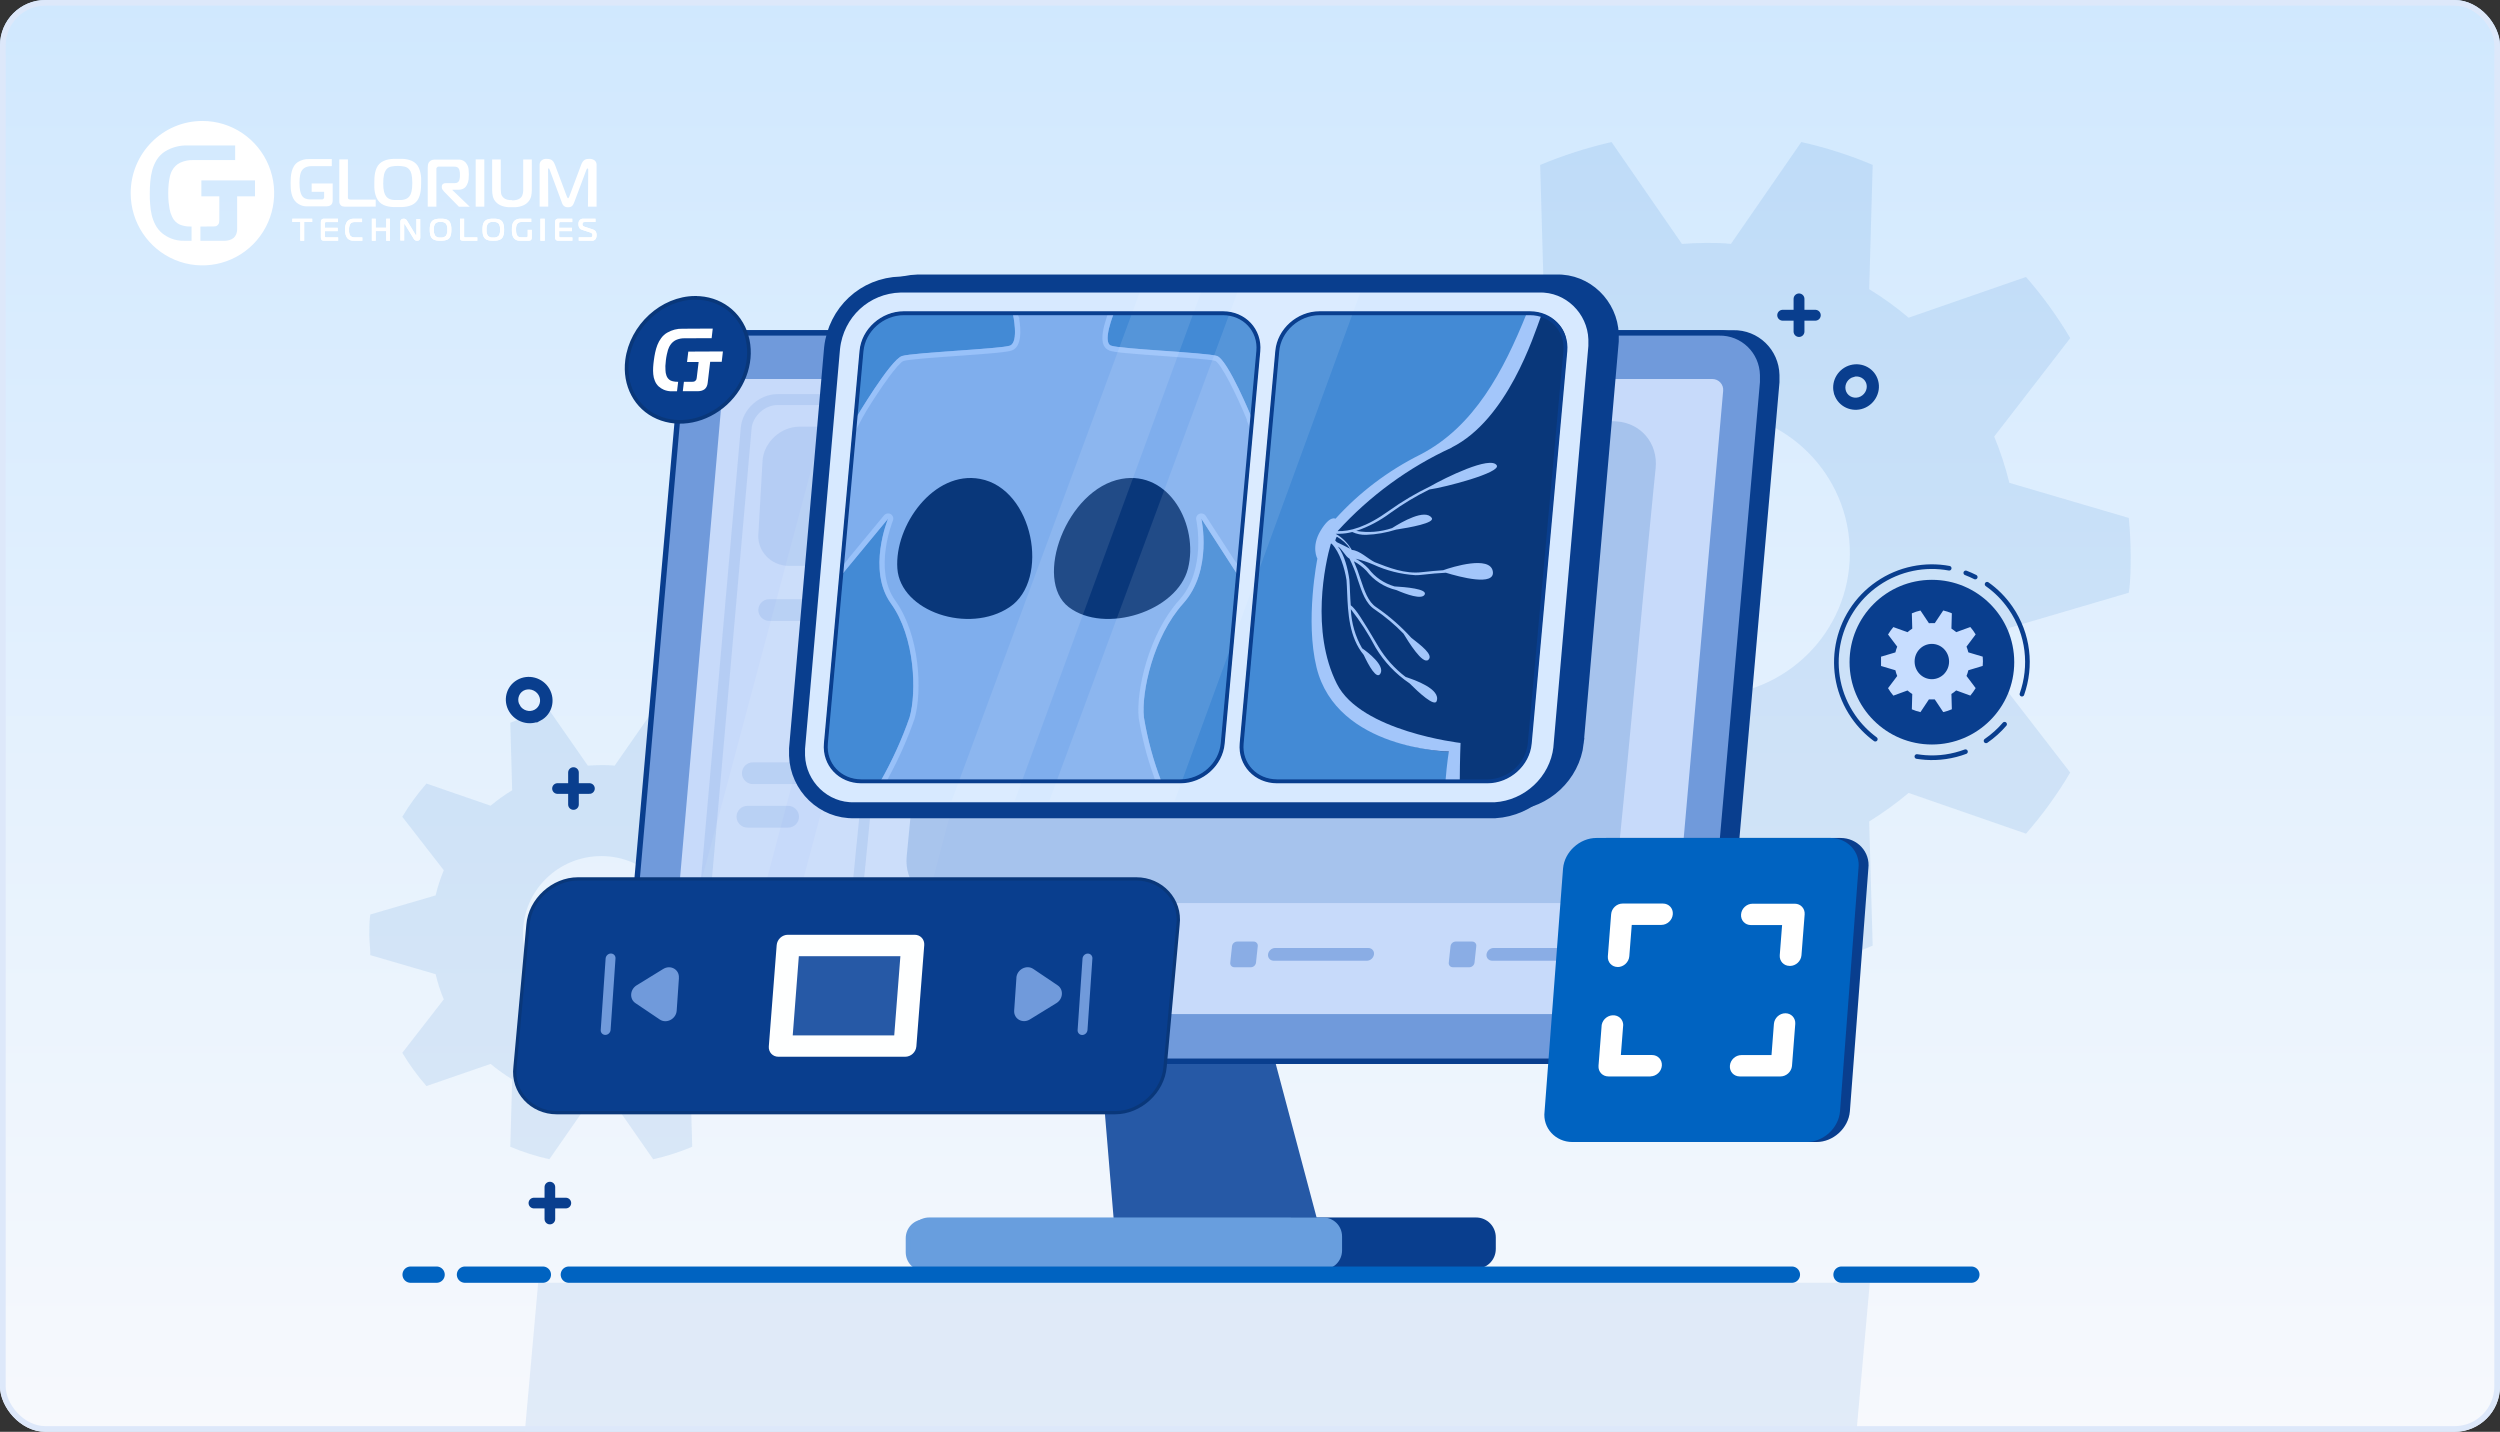 <svg width="440" height="252" viewBox="0 0 440 252" fill="none" xmlns="http://www.w3.org/2000/svg">
<rect x="0" y="0" width="440" height="252" fill="#333333" stroke="none"/>
<g clip-path="url(#clip0_4706_46511)">
<rect width="440" height="252" rx="8" fill="url(#paint0_linear_4706_46511)"/>
<path fill-rule="evenodd" clip-rule="evenodd" d="M35.623 21.289C40.73 21.288 45.336 24.383 47.291 29.132C49.247 33.882 48.168 39.349 44.557 42.985C40.946 46.62 35.514 47.709 30.796 45.742C26.077 43.775 23 39.14 23 33.999C23 26.981 28.651 21.291 35.623 21.289ZM35.273 39.868V42.385H39.518C39.795 42.379 40.072 42.339 40.34 42.267C40.623 42.191 40.888 42.058 41.119 41.875C41.305 41.709 41.453 41.505 41.551 41.275C41.687 40.941 41.751 40.581 41.738 40.221V34.552H44.881V31.753H35.44V34.552H38.599V38.735C38.596 38.879 38.583 39.023 38.56 39.166C38.535 39.331 38.455 39.483 38.334 39.597C38.231 39.713 38.095 39.792 37.944 39.825C37.803 39.848 37.66 39.86 37.516 39.86L35.273 39.868ZM33.715 42.385V39.868H33.465C32.837 39.876 32.214 39.758 31.631 39.523C31.023 39.239 30.541 38.739 30.275 38.119C30.07 37.695 29.926 37.244 29.847 36.779C29.785 36.441 29.726 36.045 29.68 35.602C29.629 35.073 29.606 34.542 29.609 34.011C29.606 33.487 29.63 32.964 29.68 32.443C29.726 31.996 29.785 31.611 29.847 31.294C29.897 31.027 29.968 30.765 30.061 30.51C30.123 30.331 30.202 30.159 30.299 29.996C30.614 29.407 31.106 28.932 31.705 28.64C32.42 28.309 33.201 28.149 33.987 28.173H41.387V25.602H33.099C31.687 25.544 30.288 25.902 29.076 26.633C28.488 27.002 27.988 27.497 27.611 28.083C27.254 28.656 26.981 29.278 26.801 29.93C26.619 30.603 26.5 31.292 26.447 31.988C26.388 32.701 26.361 33.399 26.361 34.085C26.361 34.677 26.361 35.293 26.424 35.932C26.461 36.566 26.552 37.195 26.696 37.813C26.84 38.426 27.059 39.017 27.35 39.574C27.651 40.144 28.06 40.649 28.554 41.06C29.017 41.429 29.53 41.732 30.077 41.957C30.819 42.257 31.614 42.399 32.414 42.377L33.715 42.385Z" fill="white"/>
<path fill-rule="evenodd" clip-rule="evenodd" d="M103.272 29.746C103.239 29.8 103.213 29.857 103.194 29.918L101.112 35.481C101.05 35.637 100.992 35.782 100.934 35.902C100.881 36.019 100.809 36.126 100.721 36.218C100.634 36.308 100.528 36.375 100.412 36.414C100.267 36.461 100.115 36.483 99.963 36.478C99.8 36.483 99.638 36.455 99.487 36.394C99.368 36.346 99.261 36.27 99.173 36.174C99.087 36.083 99.016 35.977 98.964 35.862C98.908 35.731 98.858 35.597 98.817 35.461L96.758 29.91C96.738 29.849 96.71 29.791 96.677 29.738L96.673 29.729C96.641 29.666 96.624 29.633 96.565 29.633C96.503 29.633 96.457 29.677 96.457 29.75V29.886L96.492 36.362H94.975V29.041C94.961 28.818 95.023 28.597 95.149 28.416C95.251 28.277 95.384 28.164 95.535 28.087C95.671 28.02 95.816 27.978 95.965 27.963H96.271C96.467 27.959 96.664 27.987 96.852 28.047C96.995 28.094 97.127 28.172 97.238 28.276C97.342 28.376 97.43 28.494 97.498 28.624C97.569 28.753 97.63 28.887 97.683 29.025L99.761 34.576C99.794 34.651 99.83 34.725 99.87 34.796C99.904 34.856 99.939 34.884 99.978 34.884C100.017 34.884 100.055 34.856 100.09 34.796C100.131 34.725 100.167 34.651 100.199 34.576L102.277 29.025C102.344 28.823 102.439 28.633 102.559 28.46C102.651 28.333 102.766 28.224 102.896 28.14C103.015 28.066 103.146 28.016 103.283 27.991C103.42 27.967 103.559 27.955 103.697 27.955C104.026 27.943 104.351 28.033 104.63 28.215C104.883 28.409 105.022 28.724 104.997 29.049V36.37H103.48L103.527 29.894C103.527 29.782 103.508 29.713 103.473 29.686C103.449 29.662 103.419 29.647 103.388 29.641C103.349 29.641 103.31 29.677 103.272 29.746ZM70.018 27.955H70.792C71.078 27.964 71.362 27.995 71.643 28.047C71.931 28.104 72.213 28.192 72.483 28.311C72.758 28.431 73.009 28.604 73.222 28.82C73.43 29.029 73.598 29.276 73.718 29.549C73.84 29.826 73.933 30.116 73.996 30.414C74.062 30.716 74.104 31.023 74.12 31.331V32.197C74.12 32.465 74.12 32.765 74.093 33.074C74.074 33.379 74.034 33.683 73.973 33.983C73.911 34.281 73.819 34.571 73.698 34.848C73.578 35.121 73.41 35.368 73.203 35.577C72.989 35.792 72.738 35.964 72.464 36.086C72.194 36.205 71.912 36.292 71.624 36.346C71.342 36.401 71.056 36.434 70.769 36.442H69.221C68.936 36.433 68.653 36.401 68.373 36.346C68.085 36.293 67.803 36.206 67.534 36.086C67.259 35.964 67.009 35.792 66.794 35.577C66.567 35.349 66.385 35.077 66.26 34.776C66.135 34.487 66.041 34.185 65.982 33.875C65.926 33.579 65.892 33.279 65.881 32.977V32.176C65.881 31.932 65.881 31.6 65.904 31.291C65.92 30.988 65.959 30.687 66.02 30.39C66.081 30.095 66.173 29.807 66.295 29.533C66.421 29.256 66.597 29.007 66.814 28.8C67.026 28.595 67.272 28.432 67.541 28.319C67.809 28.201 68.088 28.112 68.373 28.055C68.652 28.003 68.934 27.972 69.217 27.963H69.991L70.018 27.955ZM58.552 32.289H58.563L58.552 32.241V32.289ZM58.552 35.249V32.289H54.852V33.755H57.046V34.556C57.051 34.628 57.051 34.7 57.046 34.772C57.032 34.853 56.994 34.927 56.938 34.984C56.885 35.043 56.816 35.082 56.74 35.097C56.672 35.103 56.604 35.103 56.535 35.097H54.569C54.267 35.099 53.968 35.041 53.687 34.924C53.393 34.784 53.16 34.535 53.033 34.227C52.994 34.144 52.959 34.059 52.929 33.971C52.883 33.841 52.849 33.707 52.824 33.571C52.793 33.402 52.766 33.206 52.743 32.982C52.718 32.716 52.706 32.448 52.708 32.181C52.706 31.913 52.717 31.646 52.743 31.38C52.766 31.155 52.793 30.979 52.824 30.807C52.848 30.671 52.883 30.537 52.929 30.406C52.96 30.318 52.997 30.232 53.041 30.15C53.195 29.858 53.433 29.623 53.722 29.477C54.068 29.313 54.445 29.234 54.825 29.245H58.397V27.999H54.384C53.705 27.971 53.032 28.148 52.449 28.508C52.166 28.692 51.925 28.938 51.745 29.229C51.571 29.511 51.44 29.819 51.358 30.142C51.268 30.477 51.209 30.821 51.183 31.168C51.156 31.52 51.145 31.864 51.145 32.205C51.145 32.545 51.145 32.806 51.172 33.122C51.19 33.436 51.234 33.749 51.303 34.055C51.372 34.359 51.479 34.653 51.621 34.928C51.766 35.211 51.963 35.461 52.201 35.665C52.424 35.85 52.672 36 52.936 36.11C53.298 36.26 53.685 36.331 54.074 36.318H57.48C57.61 36.314 57.74 36.295 57.867 36.262C58.007 36.227 58.139 36.161 58.254 36.07C58.344 35.989 58.416 35.888 58.463 35.773C58.527 35.607 58.557 35.428 58.552 35.249ZM66.125 35.129V36.366L60.734 36.374C60.604 36.372 60.475 36.357 60.347 36.33C60.221 36.303 60.103 36.246 60.003 36.162C59.93 36.088 59.866 36.005 59.813 35.914C59.745 35.778 59.712 35.626 59.717 35.473V28.055H61.234V34.848C61.241 34.922 61.277 34.988 61.334 35.033C61.37 35.056 61.407 35.076 61.446 35.093C61.533 35.122 61.623 35.134 61.714 35.129H66.125ZM67.483 33.098C67.455 32.803 67.442 32.506 67.444 32.209H67.456C67.442 31.709 67.486 31.208 67.588 30.719C67.653 30.417 67.777 30.133 67.951 29.882C68.172 29.587 68.491 29.386 68.845 29.317C69.228 29.238 69.617 29.2 70.006 29.201C70.396 29.2 70.785 29.239 71.167 29.317C71.526 29.384 71.848 29.585 72.073 29.882C72.144 29.974 72.207 30.073 72.258 30.178C72.326 30.323 72.38 30.475 72.417 30.631C72.469 30.847 72.505 31.066 72.525 31.288C72.555 31.594 72.57 31.901 72.568 32.209C72.57 32.503 72.555 32.797 72.525 33.09C72.505 33.31 72.469 33.528 72.417 33.743C72.38 33.903 72.328 34.058 72.262 34.208C72.213 34.323 72.15 34.43 72.073 34.528C71.959 34.679 71.819 34.807 71.659 34.904C71.503 34.998 71.335 35.068 71.159 35.113C70.976 35.161 70.788 35.19 70.598 35.201H69.383C69.194 35.191 69.006 35.161 68.822 35.113C68.649 35.066 68.482 34.996 68.327 34.904C68.174 34.807 68.043 34.679 67.94 34.528C67.863 34.433 67.8 34.328 67.75 34.215C67.683 34.066 67.63 33.911 67.591 33.751C67.543 33.536 67.507 33.318 67.483 33.098ZM75.289 36.37H76.806V29.894C76.8 29.812 76.8 29.731 76.806 29.649C76.825 29.56 76.876 29.482 76.949 29.429C76.997 29.373 77.06 29.334 77.131 29.317C77.204 29.31 77.278 29.31 77.351 29.317H79.809C79.951 29.319 80.093 29.33 80.234 29.349C80.395 29.369 80.545 29.447 80.656 29.569C80.757 29.683 80.829 29.82 80.865 29.97C80.928 30.217 80.955 30.472 80.947 30.727V30.991C80.947 31.095 80.947 31.2 80.924 31.304C80.912 31.41 80.893 31.516 80.865 31.62C80.846 31.707 80.813 31.791 80.768 31.868C80.682 32.019 80.544 32.131 80.382 32.181C80.24 32.217 80.094 32.236 79.948 32.237H78.435C78.252 32.224 78.071 32.282 77.928 32.401C77.817 32.502 77.754 32.648 77.758 32.802V32.99C77.761 33.125 77.805 33.257 77.881 33.366C77.956 33.483 78.04 33.593 78.133 33.695L80.776 36.39H82.684L79.627 33.454V33.394H80.664C80.865 33.398 81.066 33.373 81.26 33.318C81.412 33.273 81.556 33.206 81.689 33.118C81.801 33.042 81.9 32.949 81.984 32.842C82.058 32.749 82.123 32.648 82.177 32.541C82.333 32.249 82.433 31.928 82.471 31.596C82.505 31.286 82.522 30.974 82.521 30.663C82.52 30.352 82.502 30.042 82.467 29.733C82.424 29.408 82.305 29.099 82.119 28.832C82.02 28.663 81.888 28.517 81.732 28.404C81.598 28.304 81.449 28.227 81.291 28.175C81.141 28.129 80.986 28.099 80.83 28.087H76.581C76.418 28.087 76.254 28.106 76.094 28.143C75.912 28.188 75.746 28.284 75.614 28.42C75.464 28.558 75.364 28.744 75.328 28.948C75.297 29.131 75.282 29.316 75.281 29.501V36.406L75.289 36.37ZM85.238 28.051V36.37H83.721V28.051H85.238ZM90.11 35.217H89.723C89.58 35.204 89.437 35.18 89.298 35.145C89.154 35.108 89.015 35.054 88.884 34.984C88.749 34.911 88.627 34.815 88.524 34.7C88.341 34.505 88.221 34.256 88.183 33.987C88.15 33.743 88.133 33.496 88.133 33.25V28.067H86.616V33.462C86.618 33.829 86.659 34.194 86.736 34.552C86.833 34.947 87.034 35.308 87.316 35.593C87.509 35.8 87.738 35.969 87.99 36.09C88.23 36.206 88.482 36.296 88.74 36.358C88.982 36.416 89.228 36.452 89.475 36.466H90.741C90.989 36.452 91.234 36.416 91.476 36.358C91.735 36.296 91.987 36.206 92.227 36.09C92.48 35.97 92.708 35.801 92.9 35.593C93.183 35.308 93.384 34.947 93.481 34.552C93.56 34.194 93.6 33.829 93.601 33.462V28.067H92.084V33.594C92.081 33.729 92.065 33.863 92.037 33.995C92.01 34.132 91.972 34.266 91.921 34.395C91.871 34.522 91.799 34.639 91.708 34.74C91.598 34.859 91.467 34.956 91.322 35.024C91.187 35.095 91.043 35.149 90.896 35.184C90.755 35.22 90.611 35.244 90.466 35.257H90.079L90.11 35.217Z" fill="white"/>
<path d="M52.855 42.369V39.076H51.449V38.494H54.948V39.076H53.534V42.369H52.855Z" fill="white"/>
<path d="M57.046 42.363C56.891 42.386 56.734 42.342 56.612 42.242C56.506 42.116 56.456 41.952 56.473 41.787V39.053C56.467 38.906 56.514 38.763 56.604 38.648C56.727 38.534 56.893 38.479 57.058 38.498H59.488V39.078H57.441C57.371 39.071 57.302 39.09 57.245 39.13C57.199 39.182 57.177 39.252 57.186 39.321V40.096H59.436V40.676H57.186V41.581C57.184 41.636 57.204 41.69 57.241 41.73C57.285 41.775 57.373 41.779 57.484 41.779H59.512V42.359L57.046 42.363Z" fill="white"/>
<path d="M62.258 42.365C61.834 42.398 61.418 42.232 61.119 41.91C60.835 41.499 60.7 40.993 60.74 40.484C60.691 39.956 60.814 39.426 61.089 38.985C61.398 38.645 61.831 38.467 62.273 38.497H63.722V39.078H62.584C62.182 39.078 61.825 39.107 61.635 39.436C61.473 39.753 61.403 40.115 61.434 40.476C61.405 40.8 61.465 41.126 61.605 41.414C61.791 41.719 62.121 41.784 62.55 41.784H63.772V42.365H62.258Z" fill="white"/>
<path d="M68.64 42.369H67.97V40.664H66.119V42.369H65.445V38.494H66.119V40.081H67.97V38.494H68.64V42.369Z" fill="white"/>
<path d="M73.963 41.829C73.975 41.978 73.921 42.126 73.815 42.23C73.71 42.334 73.566 42.384 73.421 42.365C73.181 42.384 72.951 42.259 72.829 42.043L71.292 39.527C71.242 39.443 71.219 39.435 71.207 39.435C71.16 39.447 71.129 39.493 71.134 39.542V42.326H70.466V39.01C70.466 38.688 70.681 38.497 71.027 38.497C71.259 38.474 71.484 38.59 71.607 38.795L73.145 41.332C73.171 41.367 73.183 41.423 73.229 41.423C73.275 41.423 73.287 41.355 73.287 41.332V38.549H73.956L73.963 41.829Z" fill="white"/>
<path fill-rule="evenodd" clip-rule="evenodd" d="M79.442 40.432C79.442 39.933 79.407 39.291 79.018 38.893C78.613 38.494 78.007 38.494 77.557 38.494C77.553 38.494 77.548 38.494 77.544 38.494C77.092 38.494 76.466 38.502 76.066 38.893C75.665 39.283 75.638 39.917 75.638 40.432C75.638 40.858 75.657 41.572 76.066 41.97C76.474 42.369 77.116 42.369 77.544 42.369C77.971 42.369 78.637 42.349 79.018 41.97C79.399 41.592 79.442 40.93 79.442 40.432ZM77.536 41.803C77.189 41.86 76.836 41.743 76.587 41.488H76.599C76.403 41.174 76.318 40.802 76.358 40.431C76.316 40.06 76.397 39.686 76.587 39.367C76.84 39.12 77.191 39.006 77.536 39.06C77.884 39.01 78.235 39.122 78.493 39.367C78.689 39.683 78.77 40.06 78.722 40.431C78.764 40.8 78.684 41.172 78.493 41.488C78.24 41.741 77.885 41.858 77.536 41.803Z" fill="white"/>
<path d="M81.454 42.368C81.328 42.374 81.204 42.338 81.1 42.267C81.009 42.186 80.959 42.068 80.963 41.945V38.494H81.684V41.575C81.674 41.636 81.694 41.697 81.736 41.742C81.788 41.777 81.851 41.793 81.913 41.786H84.006V42.368H81.454Z" fill="white"/>
<path fill-rule="evenodd" clip-rule="evenodd" d="M88.722 40.432C88.722 39.933 88.686 39.291 88.298 38.893C87.894 38.494 87.287 38.494 86.837 38.494C86.832 38.494 86.828 38.494 86.824 38.494C86.373 38.494 85.747 38.502 85.346 38.893C84.946 39.283 84.918 39.917 84.918 40.432C84.918 40.858 84.938 41.572 85.346 41.97C85.755 42.369 86.396 42.369 86.824 42.369C87.252 42.369 87.917 42.349 88.298 41.97C88.679 41.592 88.722 40.93 88.722 40.432ZM86.816 41.803C86.468 41.859 86.114 41.743 85.864 41.488C85.676 41.171 85.597 40.8 85.638 40.432C85.598 40.061 85.677 39.687 85.864 39.367C86.118 39.12 86.47 39.007 86.816 39.06C87.164 39.01 87.515 39.123 87.773 39.367C87.969 39.683 88.05 40.06 88.002 40.432C88.045 40.8 87.963 41.173 87.773 41.488C87.52 41.742 87.166 41.858 86.816 41.803Z" fill="white"/>
<path d="M93.589 41.87C93.598 42.011 93.548 42.15 93.45 42.251C93.342 42.33 93.212 42.371 93.079 42.368H91.468C91.148 42.379 90.836 42.271 90.588 42.065C90.127 41.659 90.091 41.003 90.091 40.444C90.091 39.812 90.147 39.103 90.704 38.734C90.98 38.566 91.297 38.483 91.619 38.495H93.501V39.075H91.822C91.489 39.037 91.164 39.194 90.982 39.48C90.855 39.772 90.801 40.092 90.823 40.411C90.804 40.735 90.855 41.059 90.974 41.36C91.111 41.636 91.401 41.797 91.703 41.765H92.626C92.695 41.774 92.765 41.752 92.817 41.704C92.863 41.649 92.885 41.577 92.876 41.505V40.452H93.589V41.87Z" fill="white"/>
<path d="M95.111 42.369V38.494H95.872V42.369H95.111Z" fill="white"/>
<path d="M98.275 42.363C98.119 42.386 97.962 42.342 97.84 42.242C97.734 42.116 97.684 41.952 97.701 41.787V39.053C97.695 38.906 97.742 38.763 97.832 38.648C97.955 38.534 98.121 38.479 98.286 38.498H100.716V39.078H98.669C98.6 39.071 98.531 39.09 98.474 39.13C98.427 39.182 98.406 39.252 98.414 39.321V40.096H100.665V40.676H98.414V41.581C98.412 41.636 98.433 41.69 98.47 41.73C98.514 41.775 98.601 41.779 98.713 41.779H100.74V42.359L98.275 42.363Z" fill="white"/>
<path d="M101.86 41.77H103.922C104.258 41.77 104.274 41.482 104.274 41.364C104.274 41.246 104.235 41.031 103.91 40.925L102.443 40.446C102.272 40.394 102.119 40.294 102.001 40.157C101.859 39.944 101.792 39.688 101.809 39.43C101.785 39.165 101.874 38.903 102.052 38.711C102.22 38.559 102.439 38.482 102.662 38.496H104.806V39.077H102.9C102.795 39.064 102.689 39.096 102.607 39.166C102.539 39.248 102.505 39.355 102.513 39.462C102.513 39.633 102.56 39.8 102.857 39.897L104.219 40.344C104.413 40.395 104.595 40.489 104.751 40.62C104.925 40.826 105.013 41.095 104.997 41.368C105.014 41.623 104.948 41.876 104.809 42.087C104.648 42.291 104.397 42.395 104.144 42.363H101.86V41.77Z" fill="white"/>
<path d="M52.856 42.369V39.076H51.449V38.494H54.948V39.076H53.534V42.369H52.856Z" fill="white"/>
<path d="M57.047 42.363C56.892 42.386 56.734 42.342 56.612 42.242C56.506 42.116 56.456 41.952 56.473 41.787V39.053C56.467 38.907 56.514 38.763 56.604 38.648C56.728 38.534 56.893 38.479 57.058 38.498H59.488V39.078H57.441C57.372 39.071 57.302 39.09 57.246 39.13C57.199 39.182 57.178 39.252 57.186 39.321V40.096H59.437V40.676H57.186V41.581C57.184 41.636 57.204 41.69 57.242 41.731C57.285 41.775 57.373 41.779 57.485 41.779H59.512V42.359L57.047 42.363Z" fill="white"/>
<path d="M62.258 42.365C61.834 42.398 61.419 42.232 61.119 41.91C60.835 41.5 60.701 40.993 60.74 40.484C60.691 39.956 60.814 39.426 61.089 38.985C61.398 38.645 61.831 38.467 62.273 38.498H63.723V39.078H62.584C62.182 39.078 61.825 39.107 61.636 39.436C61.473 39.753 61.403 40.115 61.434 40.476C61.406 40.8 61.465 41.126 61.605 41.414C61.791 41.719 62.121 41.784 62.55 41.784H63.772V42.365H62.258Z" fill="white"/>
<path d="M68.64 42.369H67.971V40.664H66.119V42.369H65.445V38.494H66.119V40.082H67.971V38.494H68.64V42.369Z" fill="white"/>
<path d="M73.963 41.829C73.975 41.979 73.921 42.126 73.816 42.23C73.711 42.334 73.566 42.384 73.421 42.365C73.181 42.384 72.951 42.259 72.83 42.043L71.292 39.527C71.242 39.443 71.219 39.435 71.208 39.435C71.161 39.447 71.129 39.493 71.135 39.543V42.326H70.466V39.01C70.466 38.688 70.681 38.497 71.027 38.497C71.26 38.474 71.484 38.59 71.607 38.795L73.145 41.332C73.172 41.367 73.183 41.423 73.229 41.423C73.275 41.423 73.287 41.355 73.287 41.332V38.549H73.956L73.963 41.829Z" fill="white"/>
<path fill-rule="evenodd" clip-rule="evenodd" d="M79.442 40.432C79.442 39.933 79.407 39.291 79.018 38.893C78.614 38.494 78.007 38.494 77.557 38.494C77.553 38.494 77.548 38.494 77.544 38.494C77.093 38.494 76.467 38.502 76.066 38.893C75.665 39.283 75.638 39.917 75.638 40.432C75.638 40.858 75.658 41.572 76.066 41.971C76.475 42.369 77.116 42.369 77.544 42.369C77.972 42.369 78.637 42.349 79.018 41.971C79.399 41.592 79.442 40.93 79.442 40.432ZM77.536 41.803C77.189 41.86 76.836 41.743 76.587 41.488H76.599C76.404 41.174 76.319 40.802 76.358 40.432C76.317 40.06 76.397 39.686 76.587 39.367C76.84 39.12 77.191 39.006 77.536 39.06C77.884 39.01 78.236 39.123 78.493 39.367C78.689 39.683 78.77 40.06 78.723 40.432C78.765 40.8 78.684 41.173 78.493 41.488C78.24 41.742 77.886 41.858 77.536 41.803Z" fill="white"/>
<path d="M81.455 42.369C81.329 42.374 81.204 42.339 81.1 42.267C81.009 42.186 80.959 42.068 80.963 41.945V38.494H81.684V41.575C81.675 41.636 81.694 41.697 81.736 41.742C81.788 41.777 81.851 41.793 81.913 41.787H84.006V42.369H81.455Z" fill="white"/>
<path fill-rule="evenodd" clip-rule="evenodd" d="M88.722 40.432C88.722 39.933 88.687 39.291 88.298 38.893C87.894 38.494 87.287 38.494 86.837 38.494C86.833 38.494 86.829 38.494 86.824 38.494C86.373 38.494 85.747 38.502 85.347 38.893C84.946 39.283 84.919 39.917 84.919 40.432C84.919 40.858 84.938 41.572 85.347 41.971C85.755 42.369 86.396 42.369 86.824 42.369C87.252 42.369 87.917 42.349 88.298 41.971C88.679 41.592 88.722 40.93 88.722 40.432ZM86.817 41.803C86.468 41.86 86.114 41.743 85.864 41.488C85.676 41.172 85.597 40.8 85.638 40.432C85.598 40.061 85.677 39.687 85.864 39.367C86.118 39.12 86.47 39.007 86.817 39.06C87.165 39.01 87.515 39.123 87.773 39.367C87.969 39.684 88.051 40.06 88.002 40.432C88.045 40.8 87.964 41.173 87.773 41.488C87.521 41.742 87.166 41.858 86.817 41.803Z" fill="white"/>
<path d="M93.589 41.87C93.598 42.011 93.548 42.15 93.45 42.251C93.342 42.33 93.212 42.371 93.08 42.368H91.468C91.148 42.379 90.836 42.271 90.588 42.065C90.127 41.66 90.091 41.003 90.091 40.444C90.091 39.812 90.147 39.103 90.704 38.734C90.98 38.566 91.298 38.483 91.619 38.495H93.501V39.075H91.822C91.49 39.037 91.164 39.194 90.983 39.48C90.856 39.773 90.801 40.092 90.823 40.412C90.804 40.735 90.856 41.059 90.975 41.36C91.111 41.636 91.401 41.797 91.703 41.765H92.626C92.696 41.774 92.765 41.752 92.817 41.704C92.864 41.65 92.885 41.577 92.877 41.505V40.452H93.589V41.87Z" fill="white"/>
<path d="M95.112 42.369V38.494H95.872V42.369H95.112Z" fill="white"/>
<path d="M98.275 42.363C98.119 42.386 97.963 42.342 97.841 42.242C97.734 42.116 97.684 41.952 97.701 41.787V39.053C97.696 38.907 97.742 38.763 97.833 38.648C97.956 38.534 98.121 38.479 98.287 38.498H100.717V39.078H98.669C98.6 39.071 98.531 39.09 98.474 39.13C98.427 39.182 98.406 39.252 98.414 39.321V40.096H100.665V40.676H98.414V41.581C98.413 41.636 98.433 41.69 98.47 41.731C98.514 41.775 98.601 41.779 98.713 41.779H100.74V42.359L98.275 42.363Z" fill="white"/>
<path d="M101.86 41.77H103.922C104.258 41.77 104.274 41.482 104.274 41.364C104.274 41.246 104.235 41.031 103.91 40.925L102.443 40.446C102.273 40.394 102.12 40.294 102.001 40.157C101.86 39.944 101.792 39.688 101.809 39.43C101.786 39.165 101.874 38.903 102.052 38.711C102.221 38.559 102.439 38.482 102.662 38.496H104.806V39.077H102.901C102.795 39.064 102.689 39.096 102.607 39.166C102.539 39.248 102.505 39.355 102.513 39.463C102.513 39.633 102.56 39.8 102.857 39.897L104.219 40.344C104.413 40.395 104.595 40.49 104.751 40.62C104.925 40.826 105.013 41.095 104.998 41.368C105.014 41.623 104.948 41.876 104.81 42.087C104.648 42.291 104.397 42.396 104.145 42.363H101.86V41.77Z" fill="white"/>
<path opacity="0.1" d="M300.341 42.755C301.784 42.755 303.19 42.755 304.642 42.929L317.03 25C321.331 25.965 325.558 27.307 329.592 29.025L328.976 50.897C331.421 52.395 333.737 54.067 335.915 55.915L356.574 48.746C359.496 52.092 362.097 55.685 364.357 59.508L350.977 76.831C352.071 79.459 352.962 82.198 353.651 84.982L374.668 91.158C374.871 93.363 374.999 95.541 374.999 97.71C374.999 99.879 374.999 102.121 374.668 104.317L353.651 110.493C352.962 113.278 352.08 115.989 350.977 118.644L364.357 135.967C362.097 139.79 359.496 143.393 356.574 146.729L335.915 139.56C333.728 141.408 331.384 143.08 328.976 144.578L329.592 166.432C325.521 168.15 321.321 169.519 317.03 170.484L304.642 152.555C303.199 152.555 301.793 152.729 300.341 152.729C298.889 152.729 297.465 152.729 296.022 152.555L283.634 170.484C279.333 169.501 275.106 168.15 271.071 166.432L271.687 144.578C269.243 143.089 266.927 141.389 264.749 139.56L244.09 146.729C241.186 143.383 238.567 139.763 236.306 135.967L249.687 118.644C248.593 116.016 247.702 113.278 247.068 110.493L226.032 104.317C226.032 102.139 225.701 99.934 225.701 97.71C225.701 95.486 225.701 93.326 226.032 91.158L247.068 84.982C247.729 82.198 248.593 79.487 249.687 76.831L236.306 59.508C238.567 55.712 241.186 52.082 244.09 48.746L264.749 55.915C266.936 54.067 269.252 52.395 271.687 50.897L271.071 29.025C275.142 27.334 279.342 25.983 283.634 25L296.022 42.929C297.465 42.828 298.871 42.755 300.341 42.755ZM275.106 97.352C275.106 111.228 286.4 122.467 300.341 122.467C314.282 122.467 325.576 111.228 325.576 97.352C325.576 83.475 314.282 72.236 300.341 72.236C286.4 72.236 275.106 83.484 275.106 97.352Z" fill="#0063C1"/>
<path opacity="0.1" d="M105.83 134.663C106.621 134.663 107.393 134.663 108.183 134.755L114.956 125.014C117.309 125.537 119.615 126.273 121.83 127.201L121.499 139.083C122.832 139.892 124.1 140.802 125.294 141.803L136.589 137.907C138.188 139.727 139.603 141.675 140.844 143.752L133.538 153.162C134.135 154.596 134.622 156.075 134.999 157.592L146.486 160.946C146.597 162.15 146.661 163.326 146.661 164.512C146.661 165.697 146.661 166.901 146.486 168.105L134.999 171.459C134.631 172.975 134.135 174.446 133.538 175.889L140.844 185.299C139.612 187.376 138.188 189.324 136.589 191.144L125.294 187.247C124.1 188.258 122.813 189.159 121.499 189.967L121.83 201.831C119.597 202.76 117.309 203.513 114.956 204.028L108.183 194.287C107.393 194.287 106.621 194.379 105.83 194.379C105.04 194.379 104.259 194.379 103.459 194.287L96.686 204.028C94.334 203.495 92.027 202.76 89.812 201.831L90.143 189.967C88.802 189.159 87.543 188.231 86.348 187.247L75.054 191.144C73.464 189.324 72.039 187.357 70.799 185.299L78.105 175.889C77.507 174.455 77.02 172.975 76.671 171.459L65.175 168.105C65.175 166.919 65 165.725 65 164.512C65 163.299 65 162.131 65.175 160.946L76.671 157.592C77.029 156.075 77.507 154.605 78.105 153.162L70.799 143.752C72.03 141.693 73.464 139.727 75.054 137.907L86.348 141.803C87.543 140.793 88.811 139.892 90.143 139.083L89.812 127.201C92.037 126.282 94.334 125.547 96.686 125.014L103.459 134.755C104.25 134.7 105.022 134.663 105.83 134.663ZM92.046 164.319C92.046 171.854 98.221 177.965 105.83 177.965C113.44 177.965 119.615 171.863 119.615 164.319C119.615 156.774 113.44 150.672 105.83 150.672C98.221 150.672 92.046 156.774 92.046 164.319Z" fill="#0063C1"/>
<path opacity="0.6" d="M89.453 284.632L94.719 225.771H329.087L323.821 284.632H89.453Z" fill="#D2E1F5"/>
<path d="M226.416 214.588H258.976C260.997 214.588 262.477 216.205 262.477 218.089V220.111C262.477 222.133 260.86 223.612 258.976 223.612H226.416V214.597V214.588Z" fill="#093E8E"/>
<path d="M162.77 214.588H232.061C233.945 214.588 235.425 216.067 235.425 217.951V220.368C235.425 222.252 233.945 223.732 232.061 223.732H162.77C160.886 223.732 159.406 222.252 159.406 220.368V217.951C159.406 216.067 160.886 214.588 162.77 214.588Z" fill="#689EDE"/>
<path d="M231.804 214.587H196.01L192.518 172.607H220.638L231.804 214.587Z" fill="#2659A6"/>
<path d="M293.593 178.482H117.58L127.33 66.725H303.444L293.584 178.482H293.593Z" fill="#0063C1"/>
<path d="M120.267 186.714H120.258C116.067 186.806 112.649 183.498 112.557 179.298V178.094L122.307 67.09C122.803 62.339 126.755 58.691 131.488 58.59H305.01C309.201 58.498 312.619 61.806 312.711 66.006V67.265L302.961 178.269C302.465 183.02 298.522 186.668 293.679 186.779H120.267V186.714Z" fill="#093E8E" stroke="#093E8E" stroke-width="0.956"/>
<path d="M117.784 186.714H117.775C113.585 186.806 110.166 183.498 110.074 179.298V178.094L119.825 67.09C120.321 62.339 124.273 58.691 129.005 58.59H302.528C306.718 58.498 310.137 61.806 310.229 66.006V67.265L300.478 178.269C299.982 183.02 296.04 186.668 291.197 186.779H117.784V186.714Z" fill="#709ADB" stroke="#093E8E" stroke-width="0.956"/>
<path d="M293.755 176.726C293.672 177.709 292.836 178.472 291.853 178.472H119.681C118.56 178.472 117.668 177.507 117.779 176.395L127.198 68.46C127.281 67.477 128.117 66.705 129.101 66.705H301.373C302.494 66.705 303.386 67.67 303.276 68.791L293.755 176.726Z" fill="#C7DAFA"/>
<path opacity="0.1" d="M149.242 58.406L114.891 187.101H126.415L160.454 58.406H149.242Z" fill="white"/>
<path opacity="0.1" d="M167.09 58.406L132.738 187.101H155.667L189.605 58.406H167.081H167.09Z" fill="white"/>
<path d="M265.271 54.887V55.934L279.791 56.081V55.034L265.271 54.887Z" fill="#0063C1"/>
<path d="M94.922 126.402C96.705 125.456 97.293 123.223 96.273 121.458C95.243 119.694 92.974 119.087 91.237 120.098C89.537 121.082 89.004 123.278 90.014 124.969C91.007 126.66 93.194 127.312 94.922 126.393V126.402ZM91.071 124.372C90.4 123.241 90.777 121.808 91.862 121.164C92.992 120.512 94.508 120.916 95.198 122.083C95.887 123.25 95.473 124.702 94.324 125.327C93.185 125.943 91.733 125.511 91.062 124.372H91.071Z" fill="#093E8E" stroke="#093E8E" stroke-width="0.956"/>
<path d="M316.626 52.605V58.349M319.494 55.482H313.75" stroke="#093E8E" stroke-width="1.911" stroke-linecap="round"/>
<path d="M323.195 68.975C323.627 70.895 325.576 72.044 327.515 71.539C329.435 71.024 330.612 69.03 330.106 67.137C329.619 65.271 327.689 64.205 325.815 64.702C323.949 65.198 322.773 67.091 323.186 68.956H323.195V68.975ZM326.127 65.869C327.368 65.538 328.627 66.255 328.948 67.459C329.27 68.699 328.498 70.022 327.202 70.381C325.916 70.721 324.647 69.958 324.372 68.718C324.096 67.486 324.868 66.218 326.127 65.887V65.869Z" fill="#093E8E" stroke="#093E8E" stroke-width="0.937"/>
<path d="M100.931 135.969V141.593M103.743 138.781H98.119" stroke="#093E8E" stroke-width="1.875" stroke-linecap="round"/>
<g opacity="0.2">
<path d="M158.632 71.19C157.612 70.032 156.105 69.361 154.506 69.361H136.834C133.627 69.361 130.677 72.036 130.383 75.215L122.002 170.247C121.818 171.764 122.259 173.206 123.252 174.337C124.272 175.495 125.779 176.166 127.378 176.166H144.085C147.32 176.166 150.279 173.455 150.545 170.238L159.873 75.28C160.066 73.772 159.616 72.32 158.623 71.181L158.632 71.19ZM157.98 75.096L148.652 170.082C148.468 172.306 146.336 174.245 144.094 174.245H127.387C126.339 174.245 125.356 173.813 124.694 173.069C124.06 172.352 123.785 171.433 123.904 170.486L132.276 75.519V75.454C132.469 73.23 134.592 71.291 136.834 71.291H154.506C155.554 71.291 156.537 71.723 157.199 72.468C157.833 73.184 158.109 74.103 157.98 75.105H157.989L157.98 75.096Z" fill="#709ADB"/>
<path d="M147.809 75.096H140.669C137.443 75.096 134.475 77.788 134.208 81.023L133.491 93.668C133.087 96.894 135.642 99.596 138.867 99.596H146.008C149.234 99.596 152.202 96.903 152.468 93.668L153.185 81.023C153.59 77.797 151.035 75.096 147.809 75.096Z" fill="#709ADB"/>
<path d="M148.773 105.457H135.374C134.318 105.457 133.463 106.321 133.463 107.369C133.463 108.416 134.327 109.28 135.374 109.28H148.773C149.83 109.28 150.685 108.416 150.685 107.369C150.685 106.321 149.821 105.457 148.773 105.457Z" fill="#709ADB"/>
<path d="M145.894 134.176H132.495C131.439 134.176 130.584 135.04 130.584 136.087C130.584 137.135 131.448 137.999 132.495 137.999H145.894C146.951 137.999 147.806 137.135 147.806 136.087C147.806 135.04 146.942 134.176 145.894 134.176Z" fill="#709ADB"/>
<path d="M138.718 141.832H131.54C130.484 141.832 129.629 142.696 129.629 143.744C129.629 144.791 130.493 145.655 131.54 145.655H138.718C139.774 145.655 140.629 144.791 140.629 143.744C140.629 142.696 139.765 141.832 138.718 141.832Z" fill="#709ADB"/>
</g>
<path d="M227.199 214.275H259.759C261.781 214.275 263.26 215.893 263.26 217.777V219.798C263.26 221.82 261.643 223.3 259.759 223.3H227.199V214.285V214.275Z" fill="#093E8E"/>
<path d="M163.549 214.275H232.84C234.724 214.275 236.204 215.755 236.204 217.639V220.056C236.204 221.94 234.724 223.419 232.84 223.419H163.549C161.665 223.419 160.186 221.94 160.186 220.056V217.639C160.186 215.755 161.665 214.275 163.549 214.275Z" fill="#689EDE"/>
<path opacity="0.4" d="M284.481 74.167C284.325 74.158 284.169 74.14 284.003 74.14H214.491L214.528 74.002H200.909L200.872 74.14H196.847L196.884 74.002H190.092L190.055 74.14H175.048C170.527 74.14 166.484 77.843 166.024 82.411C164.002 102.775 161.613 130.299 159.582 150.673C159.122 155.24 162.403 158.944 166.952 158.944H168.946L168.91 159.081H175.885L175.922 158.944H179.763L179.726 159.081H193.612L193.649 158.944H275.769C280.29 158.944 284.334 155.231 284.793 150.673C286.742 131.576 289.012 106.194 290.997 86.316C291.125 84.993 291.263 83.688 291.392 82.42C291.842 78.018 288.773 74.425 284.481 74.167Z" fill="#77A0DB"/>
<g opacity="0.7">
<path d="M258.613 170.236H255.709C255.258 170.236 254.927 169.869 254.983 169.428L255.295 166.524C255.35 166.073 255.755 165.715 256.196 165.715H259.1C259.55 165.715 259.881 166.082 259.826 166.524L259.513 169.428C259.458 169.878 259.054 170.236 258.613 170.236Z" fill="#709ADB"/>
<path d="M279.023 169.088H262.629C262.013 169.088 261.553 168.583 261.627 167.967C261.7 167.351 262.252 166.846 262.877 166.846H279.271C279.887 166.846 280.347 167.351 280.273 167.967C280.2 168.583 279.648 169.088 279.023 169.088Z" fill="#709ADB"/>
<path d="M220.154 170.236H217.25C216.799 170.236 216.468 169.869 216.524 169.428L216.836 166.524C216.891 166.073 217.296 165.715 217.737 165.715H220.641C221.091 165.715 221.422 166.082 221.367 166.524L221.054 169.428C220.999 169.878 220.595 170.236 220.154 170.236Z" fill="#709ADB"/>
<path d="M240.572 169.088H224.177C223.562 169.088 223.102 168.583 223.176 167.967C223.249 167.351 223.801 166.846 224.426 166.846H240.82C241.436 166.846 241.895 167.351 241.822 167.967C241.748 168.583 241.197 169.088 240.572 169.088Z" fill="#709ADB"/>
</g>
<path d="M196.266 195.83H97.972C93.579 195.83 90.096 192.164 90.647 187.771L92.927 162.747C93.294 158.354 97.319 154.688 101.712 154.688H200.006C204.399 154.688 207.882 158.354 207.331 162.747L205.052 187.771C204.684 192.164 200.659 195.83 196.266 195.83Z" fill="#093E8E" stroke="#09377A" stroke-width="0.579"/>
<path d="M178.89 172.102L178.495 177.855C178.394 179.325 179.965 180.217 181.252 179.426L185.929 176.55C187.124 175.815 187.234 174.152 186.141 173.416L181.858 170.531C180.673 169.731 178.982 170.623 178.881 172.093L178.89 172.102Z" fill="#709ADB"/>
<path d="M190.469 182.157C189.992 182.157 189.624 181.762 189.661 181.284L190.525 168.703C190.561 168.225 190.975 167.83 191.453 167.83C191.931 167.83 192.298 168.225 192.261 168.703L191.398 181.284C191.361 181.762 190.947 182.157 190.469 182.157Z" fill="#709ADB"/>
<path d="M119.493 172.12L119.097 177.872C118.996 179.343 117.305 180.234 116.12 179.435L111.837 176.549C110.744 175.814 110.863 174.151 112.049 173.415L116.726 170.539C118.022 169.739 119.594 170.64 119.483 172.11L119.493 172.12Z" fill="#709ADB"/>
<path d="M106.536 182.145C106.058 182.145 105.69 181.75 105.727 181.272L106.591 168.691C106.628 168.214 107.041 167.818 107.519 167.818C107.997 167.818 108.365 168.214 108.328 168.691L107.464 181.272C107.427 181.75 107.014 182.145 106.536 182.145Z" fill="#709ADB"/>
<path d="M138.664 164.52H160.986C161.997 164.52 162.741 165.337 162.668 166.339L161.28 184.167C161.197 185.178 160.324 185.987 159.314 185.987H136.991C135.981 185.987 135.236 185.169 135.31 184.167L136.697 166.339C136.78 165.328 137.653 164.52 138.664 164.52Z" fill="#FEFFFF"/>
<path d="M158.469 168.287L157.385 182.228H139.52L140.595 168.287H158.469Z" fill="#2659A6"/>
<path fill-rule="evenodd" clip-rule="evenodd" d="M122.362 52.423C126.653 52.405 130.219 55.042 131.404 59.104C132.599 63.184 131.147 67.871 127.719 71.014C124.273 74.139 119.54 75.113 115.717 73.431C111.913 71.777 109.808 67.789 110.369 63.387C111.141 57.349 116.508 52.442 122.362 52.414V52.423Z" fill="#093E8E" stroke="#09377A" stroke-width="0.643"/>
<path fill-rule="evenodd" clip-rule="evenodd" d="M120.368 67.193C120.304 67.744 120.24 68.286 120.175 68.847C121.085 68.847 122.004 68.847 122.932 68.847C123.107 68.847 123.291 68.81 123.474 68.764C123.667 68.709 123.851 68.626 124.017 68.498C124.145 68.387 124.265 68.249 124.347 68.093C124.458 67.882 124.531 67.634 124.55 67.404C124.697 66.172 124.844 64.932 124.991 63.682H127.022C127.095 63.066 127.16 62.451 127.233 61.853C125.202 61.853 123.171 61.872 121.14 61.881C121.067 62.497 120.993 63.112 120.92 63.71H122.96C122.85 64.619 122.739 65.538 122.629 66.457C122.629 66.549 122.601 66.65 122.574 66.742C122.546 66.843 122.482 66.944 122.39 67.009C122.317 67.091 122.215 67.137 122.124 67.165C122.032 67.183 121.931 67.193 121.839 67.193C121.352 67.193 120.865 67.193 120.377 67.193H120.368ZM119.155 68.847C119.22 68.295 119.293 67.744 119.357 67.193H119.201C118.797 67.193 118.402 67.128 118.043 66.981C117.676 66.788 117.4 66.467 117.281 66.062C117.189 65.777 117.124 65.483 117.124 65.18C117.106 64.959 117.106 64.702 117.106 64.417C117.124 64.059 117.152 63.728 117.198 63.37C117.235 63.03 117.299 62.69 117.372 62.349C117.437 62.046 117.51 61.798 117.565 61.587C117.621 61.412 117.685 61.238 117.768 61.072C117.823 60.962 117.878 60.852 117.961 60.741C118.209 60.355 118.567 60.034 118.971 59.841C119.459 59.629 119.982 59.519 120.479 59.537C122.059 59.537 123.658 59.519 125.248 59.519C125.303 58.959 125.377 58.398 125.441 57.828C123.667 57.828 121.894 57.846 120.111 57.856C119.201 57.828 118.282 58.058 117.437 58.545C117.023 58.775 116.665 59.105 116.371 59.501C116.095 59.877 115.865 60.282 115.7 60.714C115.534 61.155 115.397 61.605 115.305 62.065C115.204 62.524 115.139 62.984 115.075 63.434C115.029 63.82 114.974 64.233 114.955 64.647C114.928 65.061 114.937 65.483 114.974 65.878C115.011 66.283 115.103 66.678 115.259 67.036C115.406 67.413 115.636 67.744 115.92 68.01C116.187 68.249 116.499 68.452 116.839 68.599C117.299 68.792 117.795 68.883 118.319 68.865H119.155V68.847Z" fill="white"/>
<path d="M96.777 208.928V214.552M99.589 211.74H93.965" stroke="#093E8E" stroke-width="1.875" stroke-linecap="round"/>
<path d="M72.268 224.338H76.844M346.961 224.338H324.106M315.375 224.338H100.113M81.834 224.338H95.545" stroke="#0063C1" stroke-width="2.867" stroke-linecap="round"/>
<path d="M340.014 131.034C348.018 131.034 354.506 124.546 354.506 116.541C354.506 108.537 348.018 102.049 340.014 102.049C332.009 102.049 325.521 108.537 325.521 116.541C325.521 124.546 332.009 131.034 340.014 131.034Z" fill="#093E8E"/>
<path d="M349.545 130.391C350.785 129.537 351.879 128.544 352.807 127.46M330.053 130.097C328.583 129.013 327.259 127.671 326.166 126.081C320.9 118.435 322.839 107.959 330.476 102.702C334.299 100.074 338.829 99.228 343.057 100.01M337.368 133.148C337.874 133.222 338.379 133.286 338.894 133.323C341.246 133.488 343.645 133.148 345.924 132.294M355.858 122.176C357.595 117.268 357.044 111.626 353.864 107.012C352.706 105.331 351.3 103.925 349.728 102.822M345.979 100.828C346.549 101.048 347.1 101.287 347.642 101.563" stroke="#093E8E" stroke-width="0.818" stroke-linecap="round" stroke-linejoin="round"/>
<path d="M340.004 109.676H340.519L342.008 107.443C342.522 107.563 343.037 107.728 343.524 107.94L343.45 110.632C343.744 110.816 344.02 111.027 344.287 111.257L346.777 110.357C347.126 110.761 347.439 111.202 347.714 111.661L346.106 113.803C346.235 114.134 346.345 114.464 346.428 114.814L348.955 115.567C349.01 116.109 349.01 116.652 348.955 117.203L346.428 117.966C346.345 118.306 346.244 118.646 346.106 118.967L347.714 121.109C347.439 121.568 347.126 122.009 346.777 122.423L344.287 121.513C344.029 121.743 343.744 121.954 343.45 122.138L343.524 124.831C343.037 125.042 342.531 125.216 342.008 125.327L340.519 123.094H339.49L338.001 125.336C337.486 125.216 336.972 125.051 336.484 124.84L336.558 122.147C336.264 121.963 335.988 121.752 335.722 121.522L333.231 122.432C332.882 122.018 332.57 121.587 332.294 121.118L333.911 118.977C333.773 118.655 333.672 118.315 333.59 117.966L331.062 117.212V115.576L333.59 114.823C333.672 114.474 333.773 114.134 333.911 113.812L332.294 111.671C332.57 111.211 332.882 110.77 333.231 110.366L335.722 111.266C335.979 111.037 336.264 110.825 336.558 110.641L336.484 107.949C336.972 107.737 337.477 107.563 338.001 107.453L339.49 109.686C339.655 109.686 339.83 109.667 340.004 109.667V109.676ZM336.972 116.431C336.972 118.15 338.332 119.537 340.004 119.537C341.677 119.537 343.037 118.15 343.037 116.431C343.037 114.713 341.677 113.325 340.004 113.325C338.332 113.325 336.972 114.703 336.972 116.413V116.431Z" fill="#C7DDFF"/>
<path d="M319.714 200.995H278.47C275.539 200.995 273.214 198.55 273.581 195.619L276.835 152.858C277.083 149.927 279.766 147.482 282.698 147.482H323.942C326.873 147.482 329.198 149.927 328.831 152.858L325.577 195.619C325.329 198.55 322.646 200.995 319.714 200.995Z" fill="#093E8E"/>
<path d="M317.976 200.995H276.732C273.8 200.995 271.475 198.55 271.843 195.619L275.096 152.858C275.344 149.927 278.028 147.482 280.959 147.482H322.203C325.135 147.482 327.46 149.927 327.092 152.858L323.839 195.619C323.591 198.55 320.908 200.995 317.976 200.995Z" fill="#0063C1"/>
<path d="M314.972 169.998C313.934 169.998 313.162 169.152 313.236 168.123L313.649 162.811H308.163C307.124 162.811 306.343 161.975 306.426 160.937C306.499 159.898 307.409 159.053 308.448 159.053H315.882C316.921 159.053 317.693 159.898 317.619 160.927L317.059 168.123C316.976 169.162 316.075 169.998 315.037 170.007C315.018 170.007 315 170.007 314.991 170.007L314.972 169.998Z" fill="white"/>
<path d="M313.366 189.454H306.198C305.16 189.454 304.378 188.617 304.461 187.579C304.535 186.541 305.444 185.695 306.483 185.695H311.785L312.208 180.209C312.291 179.17 313.191 178.334 314.23 178.334C315.268 178.334 316.04 179.179 315.967 180.209L315.388 187.625C315.278 188.645 314.386 189.454 313.366 189.454Z" fill="white"/>
<path d="M290.51 189.452H283.094C282.056 189.461 281.265 188.634 281.339 187.596C281.339 187.596 281.339 187.577 281.339 187.568L281.899 180.373C282.101 179.325 283.103 178.581 284.142 178.7C285.015 178.801 285.658 179.49 285.686 180.373L285.272 185.684H290.758C291.797 185.684 292.569 186.53 292.486 187.568C292.403 188.598 291.503 189.434 290.473 189.443H290.519L290.51 189.452Z" fill="white"/>
<path d="M284.718 170.191C283.68 170.191 282.908 169.346 282.981 168.316L283.56 160.9C283.643 159.862 284.544 159.025 285.582 159.025H292.677C293.715 159.025 294.496 159.862 294.414 160.9C294.34 161.939 293.43 162.784 292.392 162.784H287.19L286.758 168.298C286.676 169.346 285.757 170.2 284.709 170.2L284.718 170.191Z" fill="white"/>
<path d="M277.853 130.759C277.164 136.723 272.128 141.364 266.191 141.731H153.459C147.982 141.906 143.516 137.458 143.332 132.128V130.869L149.498 60.374C150.197 54.079 155.26 49.373 161.537 49.208H273.883C279.36 49.033 283.826 53.481 284.01 58.812V60.071L277.844 130.759H277.853Z" fill="#093E8E" stroke="#093E8E" stroke-width="1.783"/>
<path d="M274.802 131.632C274.113 137.596 269.077 142.237 263.14 142.604H150.408C144.931 142.779 140.465 138.331 140.281 133.001V131.742L146.448 61.247C147.146 54.952 152.21 50.247 158.486 50.081H270.832C276.309 49.907 280.775 54.354 280.959 59.684V60.944L274.793 131.632H274.802Z" fill="#D7E9FF" stroke="#093E8E" stroke-width="2.812"/>
<path d="M232.253 55.127H269.26C273.037 55.127 275.831 58.114 275.5 61.79L269.233 130.851C268.902 134.527 265.566 137.514 261.78 137.514H224.772C220.995 137.514 218.202 134.527 218.532 130.851L224.8 61.79C225.131 58.114 228.467 55.127 232.253 55.127Z" fill="#438AD5" stroke="#093E8E" stroke-width="0.459"/>
<path d="M207.745 137.514H151.595C147.818 137.514 145.024 134.527 145.355 130.851L151.622 61.79C151.953 58.114 155.289 55.127 159.075 55.127H215.225C219.002 55.127 221.796 58.114 221.465 61.79L215.197 130.851C214.867 134.527 211.531 137.514 207.745 137.514Z" fill="#438AD5" stroke="#093E8E" stroke-width="0.459"/>
<path opacity="0.8" d="M220.387 73.738C220.387 73.738 216.105 63.252 214.175 62.655C212.245 62.058 197.091 61.451 195.529 60.836C193.967 60.22 196.043 55.156 196.043 55.156H178.243C178.243 55.156 179.401 60.247 177.728 60.836C176.056 61.414 160.81 62.039 158.769 62.655C156.729 63.271 150.545 73.738 150.545 73.738L148.045 101.262L156.288 91.291C156.288 91.291 152.548 100.324 156.803 106.233C161.049 112.133 161.333 121.838 160.074 126.258C158.724 130.127 157.005 133.904 154.956 137.525H204.397C203 133.904 201.98 130.127 201.337 126.258C200.868 121.801 202.991 112.069 208.238 106.233C213.495 100.398 211.446 91.291 211.446 91.291L217.888 101.262L220.387 73.738Z" fill="#8FB7F2"/>
<g opacity="0.8">
<path d="M152.392 72.457C155.057 68.128 158.089 63.855 159.036 63.524C159.955 63.249 164.476 62.927 168.474 62.642C173.813 62.265 177.131 62.008 178.04 61.696C179.86 61.061 179.704 58.084 179.373 56.071H179.446C179.391 55.97 179.336 55.878 179.29 55.768C179.208 55.621 179.162 55.474 179.162 55.309L179.18 55.152H178.252C178.252 55.152 179.41 60.243 177.737 60.832C176.065 61.411 160.819 62.035 158.779 62.651C156.738 63.258 150.554 73.734 150.554 73.734L150.443 76.004C150.618 75.774 150.921 75.195 151.179 74.681C151.436 74.166 152.143 72.879 152.401 72.466L152.392 72.457Z" fill="#9FC5FC"/>
<path d="M154.955 137.514H156.058L156.518 136.595C158.264 133.351 159.753 129.979 160.947 126.551C160.947 126.533 160.956 126.514 160.966 126.496C162.344 121.671 161.921 111.755 157.556 105.681C153.66 100.268 157.115 91.712 157.152 91.629C157.326 91.207 157.161 90.729 156.775 90.49C156.628 90.398 156.463 90.361 156.306 90.361C156.04 90.361 155.783 90.481 155.599 90.692L149.359 98.246C149.147 98.586 148.357 99.496 148.219 99.634L148.072 101.251L156.316 91.28C156.316 91.28 152.575 100.314 156.83 106.223C161.076 112.123 161.361 121.827 160.102 126.248C158.751 130.117 157.032 133.894 154.983 137.514H154.955Z" fill="#9FC5FC"/>
<path d="M218.028 99.735C217.871 99.459 217.715 99.184 217.531 98.935C217.449 98.844 217.375 98.743 217.292 98.641C217.21 98.531 217.136 98.421 217.081 98.311L212.21 90.784C212.036 90.518 211.742 90.361 211.438 90.361C211.319 90.361 211.2 90.389 211.08 90.435C210.667 90.609 210.437 91.051 210.538 91.483C210.556 91.565 212.413 100.204 207.542 105.607C202.166 111.571 199.914 121.653 200.411 126.34C200.411 126.358 200.411 126.376 200.411 126.395C200.99 129.878 201.872 133.305 203.057 136.595C203.057 136.595 203.25 137.229 203.379 137.514H204.381C202.984 133.894 201.964 130.117 201.32 126.248C200.852 121.791 202.975 112.059 208.222 106.223C213.479 100.387 211.429 91.28 211.429 91.28L217.871 101.251L218.009 99.735H218.028Z" fill="#9FC5FC"/>
<path d="M195.199 61.687C196.035 62.018 198.939 62.248 204.921 62.68C208.735 62.955 213.064 63.268 213.891 63.516C214.856 63.948 217.521 69.177 219.451 73.864L219.432 74.066C219.772 74.737 219.984 75.463 220.158 76.198L220.379 73.717C220.379 73.717 216.096 63.231 214.166 62.634C212.237 62.036 197.082 61.43 195.52 60.814C193.958 60.208 196.035 55.135 196.035 55.135H195.006C194.96 55.273 194.712 56.054 194.712 56.054C194.234 57.478 193.719 59.537 194.234 60.713C194.427 61.163 194.757 61.494 195.189 61.66L195.199 61.687Z" fill="#9FC5FC"/>
</g>
<path d="M197.388 84.286C205.815 82.761 210.989 92.493 209.087 100.056C207.184 107.619 194.42 111.663 188.106 106.857C181.793 102.05 187.72 86.032 197.388 84.286Z" fill="#09377A"/>
<path d="M172.501 84.286C164.35 82.761 157.402 92.493 157.935 100.056C158.468 107.619 170.498 111.663 177.684 106.857C184.87 102.05 181.893 86.032 172.501 84.286Z" fill="#09377A"/>
<path d="M275.657 60.182L269.215 131.228C268.903 134.693 265.76 137.505 262.194 137.505H254.999C255.293 134.316 255.587 132.34 255.587 132.34C255.587 132.34 235.856 132.028 232.3 117.545C230.26 109.219 232.447 98.402 232.447 98.402C232.447 98.402 230.737 97.013 232.446 94.053C234.155 91.085 235.636 91.372 235.636 91.372C239.854 86.731 244.927 82.89 250.551 80.087C260.062 75.161 266.054 66.706 269.307 55.182V55.1H269.693C271.476 55.1 273.231 55.798 274.398 57.149C275.069 57.921 275.602 58.923 275.657 60.182Z" fill="#09377A"/>
<path d="M255.495 78.755C265.319 73.82 269.951 59.061 271.191 55.716C271.302 55.422 271.081 55.109 270.76 55.109H268.719C264.612 65.292 259.493 75.088 249.963 80.014C244.339 82.817 239.257 86.649 235.048 91.299C235.048 91.299 234.089 90.61 232.398 93.44C230.716 96.28 231.859 98.329 231.859 98.329C231.859 98.329 229.672 109.146 231.712 117.472C235.268 131.964 254.999 132.267 254.999 132.267C254.999 132.267 254.659 134.243 254.411 137.432H256.92C256.938 133.545 257.057 130.76 257.057 130.76C257.057 130.76 239.496 128.748 235.287 120.348C230.628 111.066 233.228 99.147 234.23 95.683H234.359C235.811 97.135 236.665 100.048 236.987 102.106C237.042 102.777 237.06 103.521 237.097 104.293C237.244 107.841 237.437 112.151 240.02 115.275C240.847 117.049 242.308 119.741 242.96 118.538C243.76 117.122 240.773 114.816 239.735 114.099C238.531 112.022 237.851 109.66 237.74 107.207C239.395 109.329 240.865 111.599 242.115 113.989C243.613 116.488 245.644 118.629 248.088 120.274C249.715 121.91 252.463 124.428 252.849 123.408C253.639 121.276 248.915 119.631 247.399 119.153C245.442 117.665 243.806 115.827 242.556 113.731C239.698 108.879 238.613 107.179 237.731 106.526C237.667 105.745 237.639 104.983 237.603 104.238C237.566 103.494 237.557 102.704 237.492 102.042C237.253 100.25 236.61 97.557 235.471 96.197C236.169 96.537 236.766 97.943 237.511 98.329C238.108 99.533 238.604 100.783 238.99 102.079C239.698 104.211 240.36 106.232 241.949 107.262C243.787 108.511 245.487 109.936 247.013 111.517C247.877 112.932 250.367 117.012 251.378 116.139C252.389 115.275 250.027 113.538 248.391 112.252C246.563 110.23 244.495 108.429 242.234 106.876C240.773 105.929 240.139 103.963 239.45 101.913C239.119 100.847 238.724 99.799 238.273 98.779C239.101 99.23 239.836 99.79 240.479 100.452C241.766 102.152 243.631 103.347 245.782 103.861C247.482 104.597 250.285 105.617 250.753 104.624C251.222 103.632 247.298 103.319 245.432 103.209C243.576 102.667 241.986 101.582 240.865 100.084C240.203 99.386 239.431 98.798 238.577 98.329C239.67 98.587 240.736 98.936 241.747 99.377C244.035 100.434 246.535 101.068 249.127 101.233C249.513 101.233 249.899 101.215 250.285 101.16C251.828 100.976 253.225 100.866 254.475 100.801C256.846 101.527 263.251 103.273 262.728 100.516C262.204 97.759 255.679 99.754 253.997 100.36C252.867 100.434 251.617 100.544 250.266 100.7C247.316 101.068 244.366 99.891 241.959 98.945C240.681 98.32 239.376 96.905 237.915 96.785C237.244 95.609 236.27 94.635 235.085 93.946H235.709C236.472 93.936 237.244 93.835 237.998 93.633C238.751 93.992 239.597 94.157 240.461 94.129C242.225 94.065 243.999 93.753 245.717 93.21C248.097 92.852 252.6 92.043 251.985 91.152C250.827 89.479 246.673 91.878 245.01 92.944C242.942 93.633 240.773 93.808 238.705 93.44C240.865 92.714 242.905 91.63 244.743 90.251C246.903 88.698 249.182 87.32 251.562 86.153C254.319 85.767 264.235 83.184 263.426 81.898C262.332 80.152 254.337 84.085 251.672 85.62C249.163 86.823 246.765 88.257 244.495 89.874C240.424 92.815 237.483 93.56 235.415 93.477C241.04 87.292 247.904 82.265 255.514 78.773L255.495 78.755ZM237.649 96.592C236.84 96.169 236.004 95.765 235.278 95.425L235.002 95.131C235.103 94.8 235.167 94.635 235.167 94.635L235.296 94.46C236.252 94.993 237.051 95.728 237.649 96.62V96.592Z" fill="#A3C6FA"/>
<path opacity="0.1" d="M200.564 51.543L167.508 140.914H178.6L211.352 51.543H200.564Z" fill="white"/>
<path opacity="0.1" d="M217.749 51.543L184.693 140.914H206.758L239.4 51.543H217.749Z" fill="white"/>
<path d="M232.253 55.127H269.26C273.037 55.127 275.831 58.114 275.5 61.79L269.233 130.851C268.902 134.527 265.566 137.514 261.78 137.514H224.772C220.995 137.514 218.202 134.527 218.532 130.851L224.8 61.79C225.131 58.114 228.467 55.127 232.253 55.127Z" stroke="#093E8E" stroke-width="0.689"/>
<path d="M207.745 137.514H151.595C147.818 137.514 145.024 134.527 145.355 130.851L151.622 61.79C151.953 58.114 155.289 55.127 159.075 55.127H215.225C219.002 55.127 221.796 58.114 221.465 61.79L215.197 130.851C214.867 134.527 211.531 137.514 207.745 137.514Z" stroke="#093E8E" stroke-width="0.689"/>
</g>
<rect x="0.5" y="0.5" width="439" height="251" rx="7.5" stroke="#DDE8FA"/>
<defs>
<linearGradient id="paint0_linear_4706_46511" x1="220" y1="0" x2="220" y2="252" gradientUnits="userSpaceOnUse">
<stop stop-color="#D0E8FE"/>
<stop offset="1" stop-color="#F7F9FD"/>
</linearGradient>
<clipPath id="clip0_4706_46511">
<rect width="440" height="252" rx="8" fill="white"/>
</clipPath>
</defs>
</svg>
